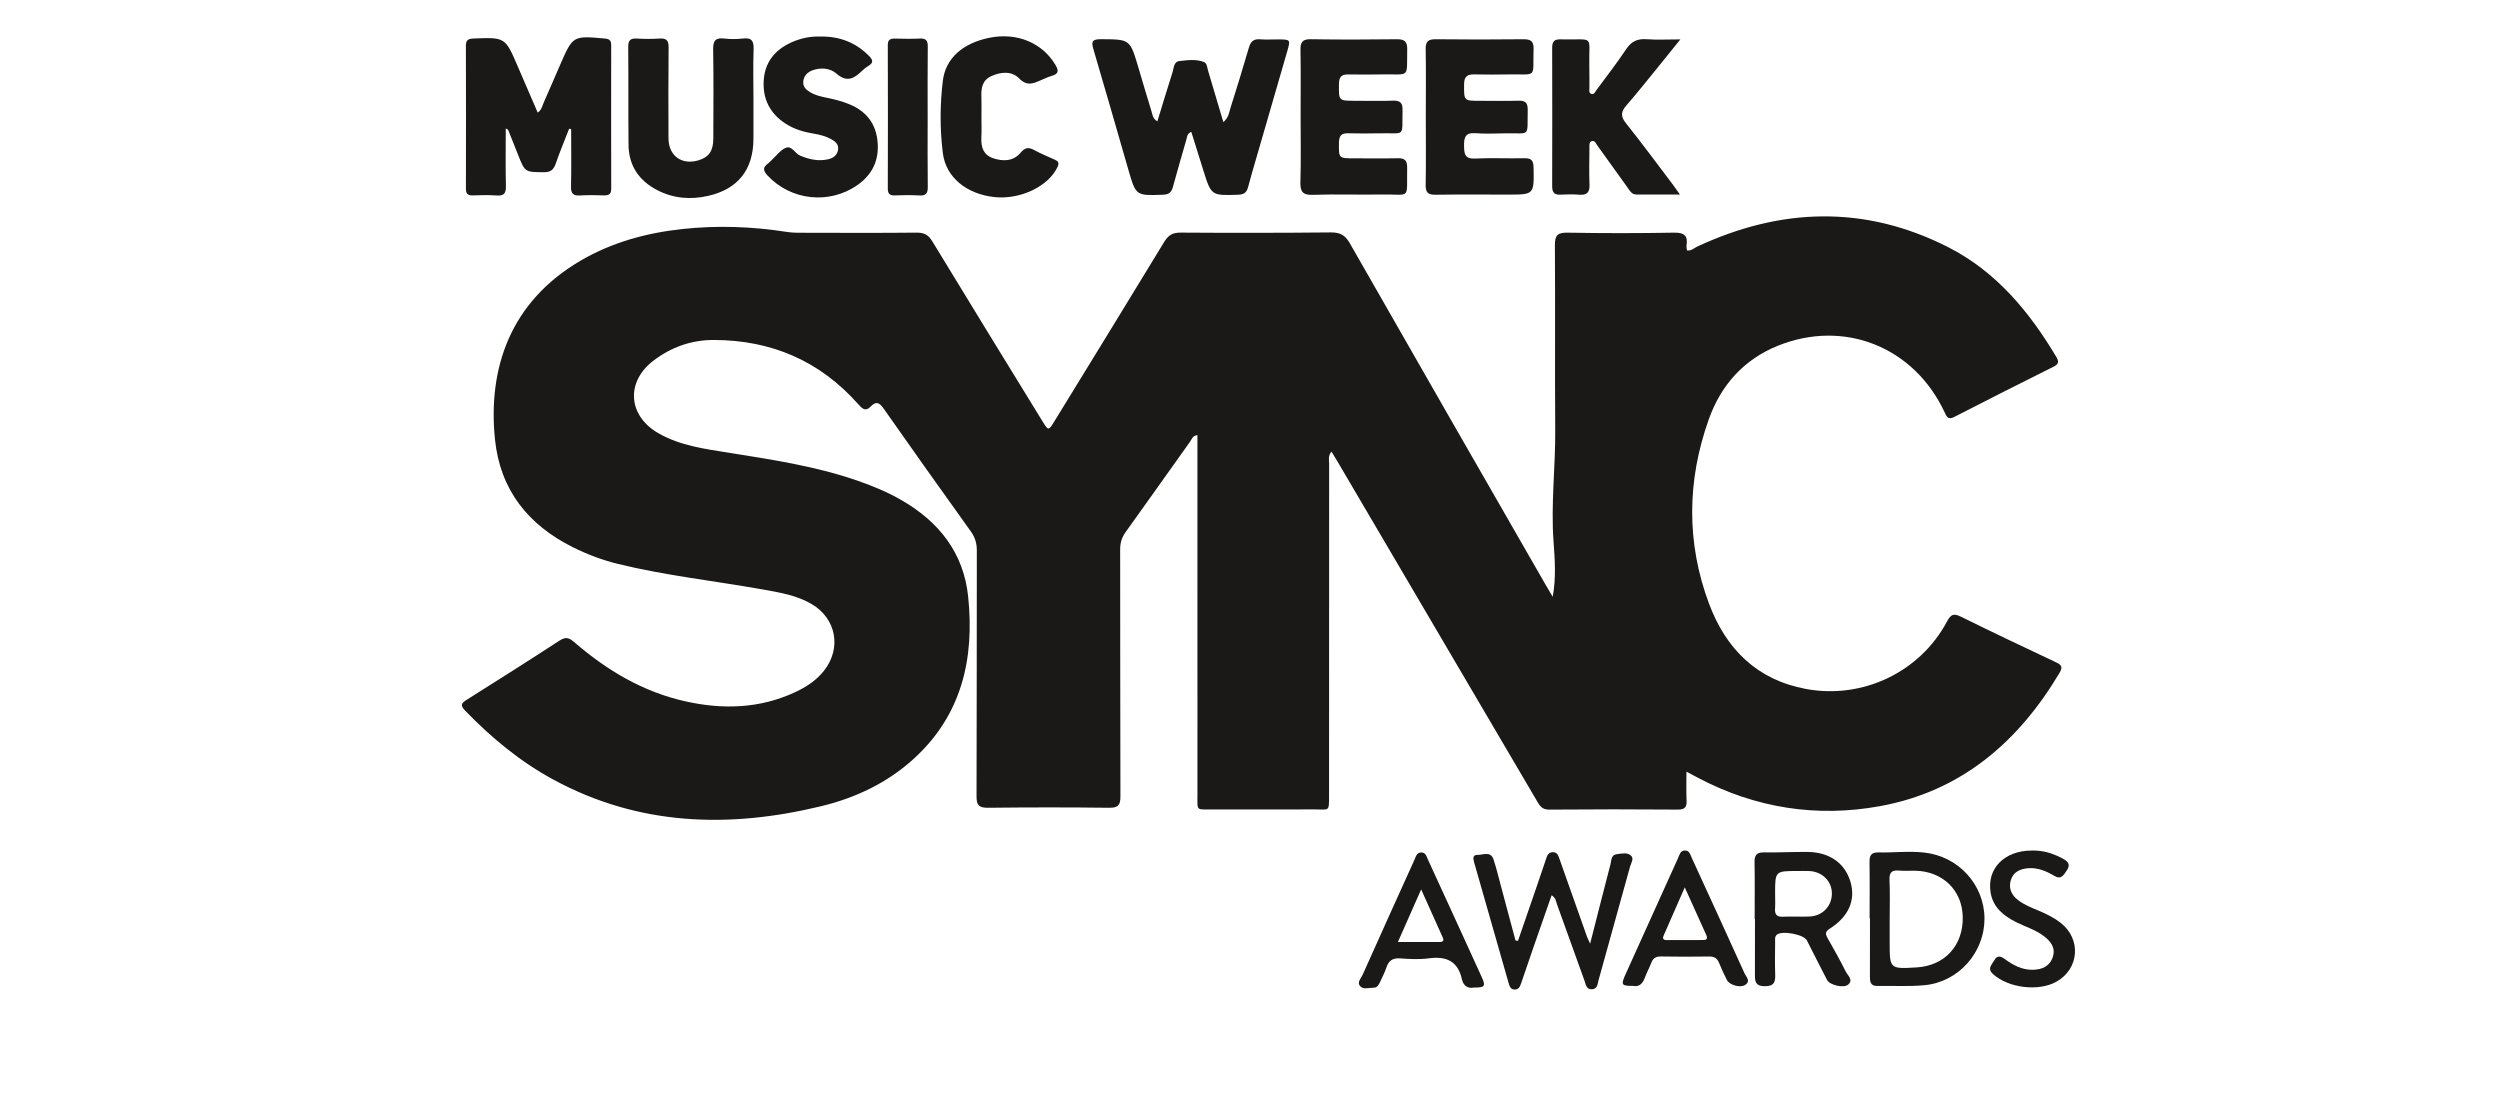 <svg width="93" height="41" viewBox="0 0 93 41" fill="none" xmlns="http://www.w3.org/2000/svg">
<g clip-path="url(#clip0_7424_2963)">
<g clip-path="url(#clip1_7424_2963)">
<g clip-path="url(#clip2_7424_2963)">
<path fill-rule="evenodd" clip-rule="evenodd" d="M57.761 22.201C57.889 21.503 57.842 20.819 57.791 20.139C57.69 18.749 57.866 17.366 57.854 15.978C57.838 13.693 57.858 11.408 57.842 9.123C57.84 8.749 57.945 8.648 58.317 8.655C59.629 8.679 60.945 8.679 62.259 8.655C62.645 8.647 62.801 8.754 62.738 9.141C62.73 9.196 62.749 9.258 62.758 9.317C62.921 9.337 63.021 9.226 63.139 9.172C66.253 7.721 69.376 7.623 72.467 9.192C74.251 10.098 75.49 11.589 76.5 13.287C76.613 13.477 76.561 13.556 76.383 13.646C75.153 14.261 73.925 14.878 72.703 15.508C72.465 15.631 72.417 15.503 72.337 15.333C71.201 12.902 68.601 11.865 66.134 12.863C64.859 13.379 64.016 14.335 63.566 15.601C62.756 17.876 62.728 20.185 63.575 22.454C64.201 24.13 65.346 25.29 67.187 25.63C69.284 26.018 71.418 25.011 72.428 23.121C72.568 22.859 72.671 22.804 72.949 22.942C74.115 23.519 75.291 24.075 76.469 24.63C76.671 24.725 76.753 24.798 76.615 25.029C75.079 27.611 72.954 29.435 69.945 29.987C67.585 30.42 65.298 30.062 63.157 28.929C63.041 28.866 62.924 28.805 62.736 28.706C62.736 29.098 62.725 29.434 62.74 29.769C62.751 30.011 62.691 30.119 62.419 30.117C60.822 30.105 59.225 30.104 57.629 30.118C57.355 30.121 57.271 29.962 57.165 29.781C54.696 25.578 52.227 21.375 49.757 17.172C49.689 17.057 49.618 16.944 49.531 16.8C49.393 16.966 49.444 17.13 49.444 17.275C49.441 21.378 49.441 25.481 49.441 29.584C49.441 30.217 49.453 30.108 48.901 30.11C47.635 30.115 46.37 30.114 45.104 30.111C44.486 30.109 44.545 30.186 44.545 29.568C44.543 25.257 44.544 20.945 44.544 16.633V16.188C44.363 16.204 44.333 16.343 44.269 16.433C43.468 17.552 42.677 18.677 41.873 19.794C41.729 19.995 41.669 20.195 41.67 20.44C41.676 23.499 41.669 26.557 41.68 29.616C41.682 29.945 41.602 30.054 41.256 30.049C39.757 30.03 38.258 30.032 36.76 30.049C36.424 30.053 36.325 29.961 36.327 29.621C36.339 26.575 36.331 23.529 36.338 20.482C36.339 20.211 36.272 19.989 36.113 19.767C35.025 18.25 33.944 16.729 32.872 15.2C32.719 14.981 32.594 14.909 32.393 15.12C32.194 15.33 32.071 15.199 31.925 15.035C30.496 13.422 28.691 12.649 26.546 12.647C25.719 12.647 24.975 12.912 24.32 13.407C23.27 14.198 23.355 15.467 24.497 16.119C25.306 16.581 26.213 16.698 27.108 16.841C28.721 17.099 30.336 17.34 31.888 17.877C32.458 18.074 33.013 18.304 33.536 18.606C34.93 19.407 35.847 20.569 36.015 22.189C36.256 24.494 35.783 26.598 33.988 28.23C33.004 29.125 31.825 29.682 30.546 29.991C27.119 30.82 23.774 30.725 20.596 29.007C19.354 28.335 18.278 27.445 17.299 26.431C17.107 26.232 17.169 26.152 17.366 26.029C18.52 25.303 19.672 24.574 20.814 23.83C21.036 23.685 21.165 23.718 21.352 23.88C22.567 24.93 23.915 25.739 25.502 26.091C26.892 26.4 28.258 26.362 29.573 25.752C29.99 25.559 30.369 25.312 30.657 24.946C31.312 24.11 31.11 23.013 30.198 22.474C29.637 22.143 29.005 22.041 28.375 21.928C26.575 21.608 24.753 21.411 22.974 20.974C22.401 20.833 21.849 20.624 21.32 20.361C19.649 19.53 18.605 18.227 18.413 16.344C18.144 13.7 18.982 11.235 21.578 9.708C22.753 9.017 24.036 8.666 25.381 8.52C26.682 8.379 27.98 8.425 29.272 8.628C29.501 8.665 29.738 8.659 29.971 8.659C31.347 8.662 32.723 8.668 34.098 8.654C34.379 8.651 34.536 8.735 34.682 8.978C36.04 11.214 37.411 13.441 38.779 15.67C39.001 16.031 39.004 16.03 39.23 15.662C40.591 13.443 41.955 11.226 43.307 9.001C43.457 8.754 43.616 8.651 43.916 8.653C45.782 8.666 47.649 8.664 49.516 8.646C49.852 8.644 50.038 8.746 50.21 9.044C52.632 13.288 55.069 17.525 57.502 21.762C57.587 21.91 57.675 22.055 57.761 22.201Z" fill="#1A1917"/>
<path fill-rule="evenodd" clip-rule="evenodd" d="M45.509 4.543C45.714 4.365 45.721 4.184 45.771 4.026C46.007 3.278 46.239 2.528 46.458 1.774C46.524 1.548 46.629 1.443 46.872 1.462C47.092 1.48 47.314 1.465 47.535 1.466C48.007 1.467 48.011 1.469 47.885 1.908C47.504 3.228 47.121 4.548 46.738 5.868C46.633 6.233 46.523 6.598 46.427 6.965C46.376 7.162 46.272 7.237 46.063 7.244C45.061 7.277 45.061 7.283 44.765 6.341C44.616 5.864 44.467 5.387 44.316 4.904C44.157 4.972 44.161 5.092 44.133 5.192C43.964 5.782 43.791 6.37 43.63 6.963C43.576 7.159 43.478 7.236 43.268 7.244C42.259 7.28 42.258 7.287 41.981 6.335C41.549 4.839 41.121 3.34 40.679 1.845C40.597 1.571 40.603 1.456 40.947 1.458C42.032 1.465 42.032 1.452 42.339 2.482C42.503 3.034 42.664 3.588 42.835 4.139C42.873 4.261 42.875 4.41 43.054 4.514C43.247 3.888 43.428 3.282 43.621 2.678C43.671 2.524 43.658 2.296 43.876 2.271C44.178 2.237 44.492 2.193 44.785 2.307C44.905 2.353 44.905 2.514 44.94 2.628C45.128 3.248 45.309 3.87 45.509 4.543Z" fill="#1A1917"/>
<path fill-rule="evenodd" clip-rule="evenodd" d="M21.173 4.785C21.006 5.216 20.827 5.643 20.676 6.079C20.598 6.307 20.492 6.409 20.232 6.407C19.529 6.4 19.53 6.413 19.271 5.755C19.15 5.447 19.027 5.14 18.903 4.833C18.897 4.817 18.867 4.809 18.814 4.778C18.814 5.505 18.803 6.212 18.82 6.918C18.827 7.191 18.749 7.293 18.47 7.272C18.176 7.25 17.88 7.258 17.586 7.269C17.391 7.276 17.331 7.197 17.332 7.01C17.336 5.242 17.337 3.473 17.331 1.704C17.33 1.49 17.414 1.442 17.613 1.433C18.793 1.387 18.793 1.383 19.256 2.46C19.503 3.033 19.75 3.606 20.003 4.19C20.156 4.082 20.174 3.929 20.232 3.801C20.437 3.341 20.634 2.879 20.835 2.417C21.312 1.323 21.311 1.326 22.506 1.434C22.684 1.45 22.736 1.519 22.736 1.683C22.734 3.464 22.733 5.245 22.737 7.026C22.738 7.23 22.64 7.273 22.465 7.268C22.17 7.261 21.874 7.252 21.581 7.271C21.327 7.287 21.236 7.204 21.242 6.941C21.258 6.23 21.247 5.518 21.247 4.807C21.223 4.8 21.197 4.793 21.173 4.785Z" fill="#1A1917"/>
<path fill-rule="evenodd" clip-rule="evenodd" d="M53.04 4.343C53.04 3.508 53.051 2.672 53.035 1.837C53.028 1.542 53.128 1.455 53.416 1.46C54.498 1.473 55.578 1.472 56.66 1.46C56.934 1.458 57.059 1.519 57.049 1.828C57.014 2.935 57.21 2.751 56.122 2.769C55.693 2.775 55.262 2.777 54.833 2.768C54.571 2.763 54.464 2.862 54.464 3.136C54.461 3.75 54.449 3.75 55.054 3.75C55.534 3.75 56.013 3.761 56.492 3.746C56.753 3.738 56.836 3.837 56.831 4.089C56.808 5.135 56.958 4.94 55.989 4.96C55.62 4.966 55.251 4.983 54.883 4.955C54.512 4.926 54.458 5.113 54.463 5.42C54.468 5.708 54.477 5.917 54.868 5.898C55.48 5.869 56.096 5.9 56.71 5.886C56.971 5.88 57.044 5.98 57.049 6.231C57.067 7.239 57.074 7.239 56.089 7.239C55.191 7.239 54.295 7.231 53.398 7.244C53.128 7.248 53.031 7.162 53.035 6.885C53.05 6.038 53.04 5.19 53.04 4.343Z" fill="#1A1917"/>
<path fill-rule="evenodd" clip-rule="evenodd" d="M48.383 4.335C48.383 3.514 48.393 2.691 48.378 1.869C48.373 1.58 48.439 1.453 48.762 1.459C49.83 1.477 50.898 1.473 51.966 1.46C52.255 1.456 52.355 1.554 52.348 1.841C52.329 2.926 52.468 2.754 51.439 2.768C51.008 2.774 50.579 2.776 50.149 2.769C49.9 2.765 49.81 2.868 49.809 3.122C49.802 3.749 49.792 3.749 50.413 3.749C50.88 3.75 51.346 3.761 51.811 3.745C52.079 3.736 52.184 3.818 52.175 4.099C52.147 5.127 52.315 4.94 51.329 4.959C50.936 4.966 50.544 4.97 50.151 4.958C49.895 4.95 49.812 5.055 49.809 5.306C49.802 5.89 49.792 5.89 50.384 5.89C50.923 5.89 51.463 5.9 52.004 5.886C52.262 5.88 52.352 5.982 52.346 6.233C52.325 7.468 52.505 7.216 51.381 7.236C50.533 7.25 49.687 7.218 48.84 7.248C48.453 7.261 48.365 7.126 48.375 6.765C48.4 5.956 48.383 5.145 48.383 4.335Z" fill="#1A1917"/>
<path fill-rule="evenodd" clip-rule="evenodd" d="M28.028 3.616C28.028 4.131 28.029 4.646 28.028 5.161C28.025 6.308 27.458 7.034 26.338 7.288C25.686 7.435 25.044 7.384 24.441 7.069C23.765 6.715 23.389 6.157 23.381 5.387C23.369 4.172 23.381 2.958 23.37 1.744C23.368 1.498 23.454 1.421 23.689 1.434C23.971 1.451 24.255 1.453 24.535 1.434C24.791 1.417 24.875 1.504 24.872 1.764C24.86 2.893 24.864 4.021 24.868 5.149C24.871 5.797 25.363 6.152 25.985 5.963C26.369 5.847 26.533 5.619 26.535 5.158C26.54 4.053 26.547 2.949 26.53 1.845C26.524 1.528 26.603 1.394 26.937 1.433C27.166 1.459 27.406 1.461 27.635 1.433C27.978 1.39 28.046 1.539 28.034 1.849C28.012 2.437 28.028 3.027 28.028 3.616Z" fill="#1A1917"/>
<path fill-rule="evenodd" clip-rule="evenodd" d="M62.493 7.236C61.901 7.236 61.389 7.236 60.877 7.236C60.697 7.237 60.629 7.094 60.545 6.977C60.169 6.46 59.802 5.939 59.427 5.421C59.373 5.346 59.329 5.217 59.216 5.249C59.105 5.281 59.129 5.411 59.127 5.506C59.123 5.96 59.111 6.416 59.13 6.869C59.141 7.164 59.027 7.266 58.743 7.243C58.511 7.224 58.275 7.23 58.042 7.241C57.816 7.252 57.741 7.151 57.741 6.934C57.745 5.215 57.745 3.496 57.741 1.777C57.741 1.568 57.803 1.458 58.036 1.464C59.376 1.497 59.09 1.248 59.123 2.492C59.132 2.749 59.122 3.008 59.127 3.265C59.129 3.346 59.093 3.457 59.197 3.492C59.3 3.528 59.338 3.419 59.386 3.353C59.757 2.85 60.143 2.355 60.49 1.834C60.684 1.543 60.908 1.433 61.254 1.459C61.638 1.488 62.027 1.465 62.51 1.465C62.17 1.886 61.889 2.236 61.607 2.584C61.242 3.032 60.883 3.485 60.504 3.918C60.303 4.149 60.275 4.322 60.483 4.581C61.088 5.338 61.663 6.119 62.249 6.892C62.315 6.979 62.375 7.07 62.493 7.236Z" fill="#1A1917"/>
<path fill-rule="evenodd" clip-rule="evenodd" d="M30.517 1.359C31.24 1.349 31.837 1.583 32.33 2.083C32.48 2.234 32.495 2.337 32.305 2.451C32.221 2.501 32.142 2.563 32.072 2.631C31.779 2.916 31.51 3.084 31.114 2.737C30.89 2.539 30.553 2.501 30.237 2.611C30.031 2.683 29.902 2.821 29.881 3.036C29.862 3.234 29.998 3.348 30.152 3.439C30.345 3.552 30.563 3.597 30.78 3.642C31.056 3.698 31.329 3.769 31.591 3.876C32.23 4.137 32.593 4.605 32.648 5.298C32.702 5.966 32.45 6.495 31.902 6.88C30.852 7.62 29.415 7.46 28.548 6.524C28.383 6.346 28.374 6.223 28.569 6.083C28.619 6.048 28.658 6 28.703 5.958C28.875 5.801 29.024 5.588 29.226 5.501C29.455 5.402 29.57 5.709 29.769 5.791C30.109 5.932 30.448 6.007 30.808 5.925C30.997 5.882 31.15 5.773 31.177 5.563C31.204 5.357 31.058 5.251 30.903 5.168C30.706 5.062 30.494 5.009 30.274 4.972C29.896 4.911 29.532 4.803 29.208 4.59C28.634 4.211 28.367 3.668 28.41 2.993C28.451 2.318 28.825 1.856 29.433 1.58C29.785 1.42 30.155 1.346 30.517 1.359Z" fill="#1A1917"/>
<path fill-rule="evenodd" clip-rule="evenodd" d="M36.51 4.347C36.51 4.605 36.52 4.863 36.507 5.12C36.49 5.472 36.58 5.762 36.942 5.885C37.313 6.011 37.694 6.003 37.96 5.687C38.134 5.481 38.265 5.466 38.48 5.586C38.727 5.721 38.989 5.827 39.248 5.944C39.366 5.999 39.408 6.059 39.345 6.2C39.018 6.923 37.962 7.436 36.991 7.331C35.963 7.22 35.184 6.602 35.073 5.691C34.963 4.803 34.965 3.898 35.073 3.009C35.178 2.152 35.829 1.601 36.815 1.403C37.838 1.199 38.782 1.598 39.266 2.421C39.391 2.632 39.38 2.749 39.131 2.82C38.99 2.861 38.857 2.925 38.721 2.983C38.441 3.105 38.207 3.22 37.911 2.916C37.642 2.639 37.234 2.666 36.872 2.834C36.538 2.989 36.495 3.285 36.508 3.609C36.517 3.854 36.51 4.1 36.51 4.347Z" fill="#1A1917"/>
<path fill-rule="evenodd" clip-rule="evenodd" d="M56.47 34.998C56.705 34.319 56.938 33.638 57.172 32.959C57.287 32.623 57.404 32.287 57.515 31.949C57.556 31.827 57.594 31.714 57.748 31.702C57.927 31.69 57.969 31.823 58.013 31.953C58.353 32.914 58.692 33.873 59.032 34.833C59.055 34.9 59.09 34.963 59.153 35.105C59.418 34.069 59.659 33.108 59.91 32.15C59.948 32.008 59.929 31.8 60.142 31.776C60.32 31.756 60.533 31.697 60.674 31.83C60.796 31.945 60.672 32.11 60.636 32.246C60.249 33.654 59.857 35.06 59.465 36.467C59.428 36.604 59.428 36.781 59.233 36.8C59.01 36.822 58.995 36.622 58.943 36.481C58.599 35.536 58.263 34.588 57.921 33.642C57.881 33.532 57.879 33.4 57.72 33.303C57.486 33.971 57.259 34.625 57.031 35.279C56.883 35.708 56.735 36.137 56.59 36.567C56.549 36.687 56.507 36.807 56.354 36.811C56.196 36.816 56.158 36.694 56.121 36.571C55.694 35.073 55.264 33.576 54.837 32.078C54.804 31.956 54.772 31.798 54.955 31.803C55.165 31.809 55.451 31.647 55.559 31.971C55.672 32.308 55.752 32.657 55.845 33C56.023 33.662 56.201 34.325 56.377 34.987C56.409 34.992 56.441 34.995 56.47 34.998Z" fill="#1A1917"/>
<path fill-rule="evenodd" clip-rule="evenodd" d="M70.296 34.203V35.049C70.296 36.048 70.296 36.048 71.305 35.987C72.347 35.924 73.034 35.171 73.014 34.112C72.996 33.116 72.266 32.407 71.237 32.391C71.043 32.387 70.846 32.404 70.65 32.386C70.385 32.362 70.277 32.444 70.289 32.73C70.313 33.22 70.296 33.712 70.296 34.203ZM69.549 34.161C69.549 33.461 69.558 32.761 69.546 32.061C69.543 31.813 69.618 31.704 69.882 31.71C70.446 31.723 71.01 31.652 71.574 31.714C72.851 31.852 73.816 32.905 73.823 34.169C73.827 35.426 72.865 36.526 71.598 36.649C71.015 36.705 70.421 36.666 69.832 36.677C69.583 36.681 69.561 36.522 69.561 36.334C69.563 35.611 69.563 34.886 69.563 34.161H69.549Z" fill="#1A1917"/>
<path fill-rule="evenodd" clip-rule="evenodd" d="M66.034 33.244C66.034 33.427 66.044 33.611 66.032 33.794C66.018 34.004 66.082 34.112 66.316 34.102C66.646 34.087 66.976 34.108 67.306 34.095C67.79 34.077 68.139 33.718 68.146 33.251C68.155 32.794 67.796 32.427 67.314 32.403C67.168 32.396 67.021 32.401 66.875 32.401C66.034 32.401 66.034 32.401 66.034 33.244ZM65.273 34.182C65.273 33.481 65.282 32.781 65.269 32.082C65.264 31.82 65.339 31.704 65.621 31.709C66.161 31.718 66.702 31.687 67.241 31.692C68.057 31.7 68.631 32.108 68.837 32.802C69.036 33.477 68.777 34.093 68.074 34.542C67.905 34.65 67.893 34.73 67.982 34.89C68.22 35.305 68.453 35.725 68.668 36.153C68.739 36.295 68.957 36.45 68.748 36.63C68.584 36.769 68.064 36.644 67.968 36.457C67.712 35.967 67.466 35.472 67.215 34.981C67.1 34.758 66.283 34.607 66.097 34.773C66.012 34.848 66.037 34.955 66.035 35.051C66.032 35.443 66.023 35.837 66.037 36.229C66.047 36.51 66.016 36.689 65.651 36.687C65.269 36.686 65.282 36.469 65.283 36.208C65.287 35.533 65.285 34.857 65.285 34.182H65.273Z" fill="#1A1917"/>
<path fill-rule="evenodd" clip-rule="evenodd" d="M34.509 4.379C34.509 5.237 34.502 6.097 34.513 6.954C34.517 7.192 34.447 7.285 34.202 7.271C33.897 7.253 33.588 7.258 33.283 7.269C33.09 7.276 33.026 7.202 33.026 7.013C33.032 5.234 33.032 3.456 33.026 1.677C33.026 1.47 33.124 1.432 33.298 1.436C33.605 1.443 33.912 1.449 34.218 1.434C34.443 1.423 34.516 1.505 34.513 1.73C34.503 2.612 34.509 3.495 34.509 4.379Z" fill="#1A1917"/>
<path fill-rule="evenodd" clip-rule="evenodd" d="M52.002 35.043H53.529C53.641 35.043 53.737 35.023 53.672 34.878C53.416 34.304 53.158 33.732 52.867 33.086C52.564 33.771 52.299 34.37 52.002 35.043ZM54.822 36.737C54.599 36.784 54.435 36.663 54.384 36.431C54.233 35.747 53.798 35.564 53.15 35.65C52.799 35.697 52.437 35.678 52.082 35.652C51.8 35.632 51.653 35.742 51.57 36.001C51.508 36.186 51.417 36.362 51.334 36.539C51.286 36.641 51.23 36.745 51.098 36.742C50.928 36.74 50.725 36.821 50.601 36.689C50.467 36.546 50.631 36.392 50.692 36.257C51.327 34.834 51.971 33.413 52.613 31.994C52.667 31.876 52.694 31.716 52.866 31.711C53.04 31.707 53.07 31.868 53.123 31.985C53.791 33.435 54.454 34.885 55.116 36.338C55.278 36.691 55.241 36.739 54.822 36.737Z" fill="#1A1917"/>
<path fill-rule="evenodd" clip-rule="evenodd" d="M62.673 33.011C62.389 33.659 62.141 34.226 61.892 34.792C61.837 34.915 61.867 34.972 62.008 34.971C62.459 34.968 62.911 34.969 63.364 34.969C63.508 34.969 63.525 34.897 63.473 34.781C63.218 34.216 62.963 33.652 62.673 33.011ZM60.749 36.675C60.318 36.678 60.293 36.638 60.468 36.248C61.118 34.805 61.77 33.361 62.424 31.92C62.477 31.801 62.504 31.641 62.675 31.638C62.851 31.634 62.879 31.795 62.933 31.912C63.59 33.34 64.245 34.767 64.892 36.199C64.952 36.332 65.145 36.499 64.914 36.643C64.731 36.758 64.333 36.641 64.24 36.455C64.134 36.247 64.036 36.035 63.949 35.819C63.879 35.649 63.773 35.579 63.584 35.582C62.982 35.591 62.38 35.592 61.778 35.581C61.586 35.578 61.487 35.657 61.424 35.828C61.354 36.011 61.256 36.184 61.19 36.367C61.106 36.594 60.975 36.722 60.749 36.675Z" fill="#1A1917"/>
<path fill-rule="evenodd" clip-rule="evenodd" d="M75.586 31.64C76.017 31.627 76.408 31.756 76.778 31.965C76.963 32.069 77.015 32.196 76.881 32.384C76.767 32.546 76.684 32.736 76.424 32.584C76.125 32.408 75.811 32.269 75.452 32.298C75.147 32.321 74.893 32.435 74.801 32.747C74.712 33.051 74.829 33.3 75.079 33.489C75.295 33.653 75.546 33.756 75.796 33.859C76.103 33.987 76.401 34.129 76.664 34.336C77.432 34.942 77.347 36.045 76.496 36.521C75.825 36.895 74.708 36.751 74.141 36.236C73.913 36.029 74.094 35.89 74.183 35.73C74.287 35.541 74.408 35.554 74.572 35.672C74.881 35.899 75.214 36.083 75.616 36.076C75.965 36.07 76.249 35.949 76.365 35.597C76.478 35.247 76.278 35.01 76.02 34.815C75.714 34.582 75.342 34.477 75.002 34.305C74.539 34.071 74.148 33.766 74.052 33.211C73.901 32.313 74.56 31.64 75.586 31.64Z" fill="#1A1917"/>
</g>
</g>
</g>
<defs>
<clipPath id="clip0_7424_2963">
<rect width="92" height="40" fill="white" transform="translate(0.989 0.691)"/>
</clipPath>
<clipPath id="clip1_7424_2963">
<rect width="91.546" height="36.618" fill="white" transform="translate(1.413 0.951)"/>
</clipPath>
<clipPath id="clip2_7424_2963">
<rect width="61.315" height="36.618" fill="white" transform="translate(16.53 0.951)"/>
</clipPath>
</defs>
</svg>
